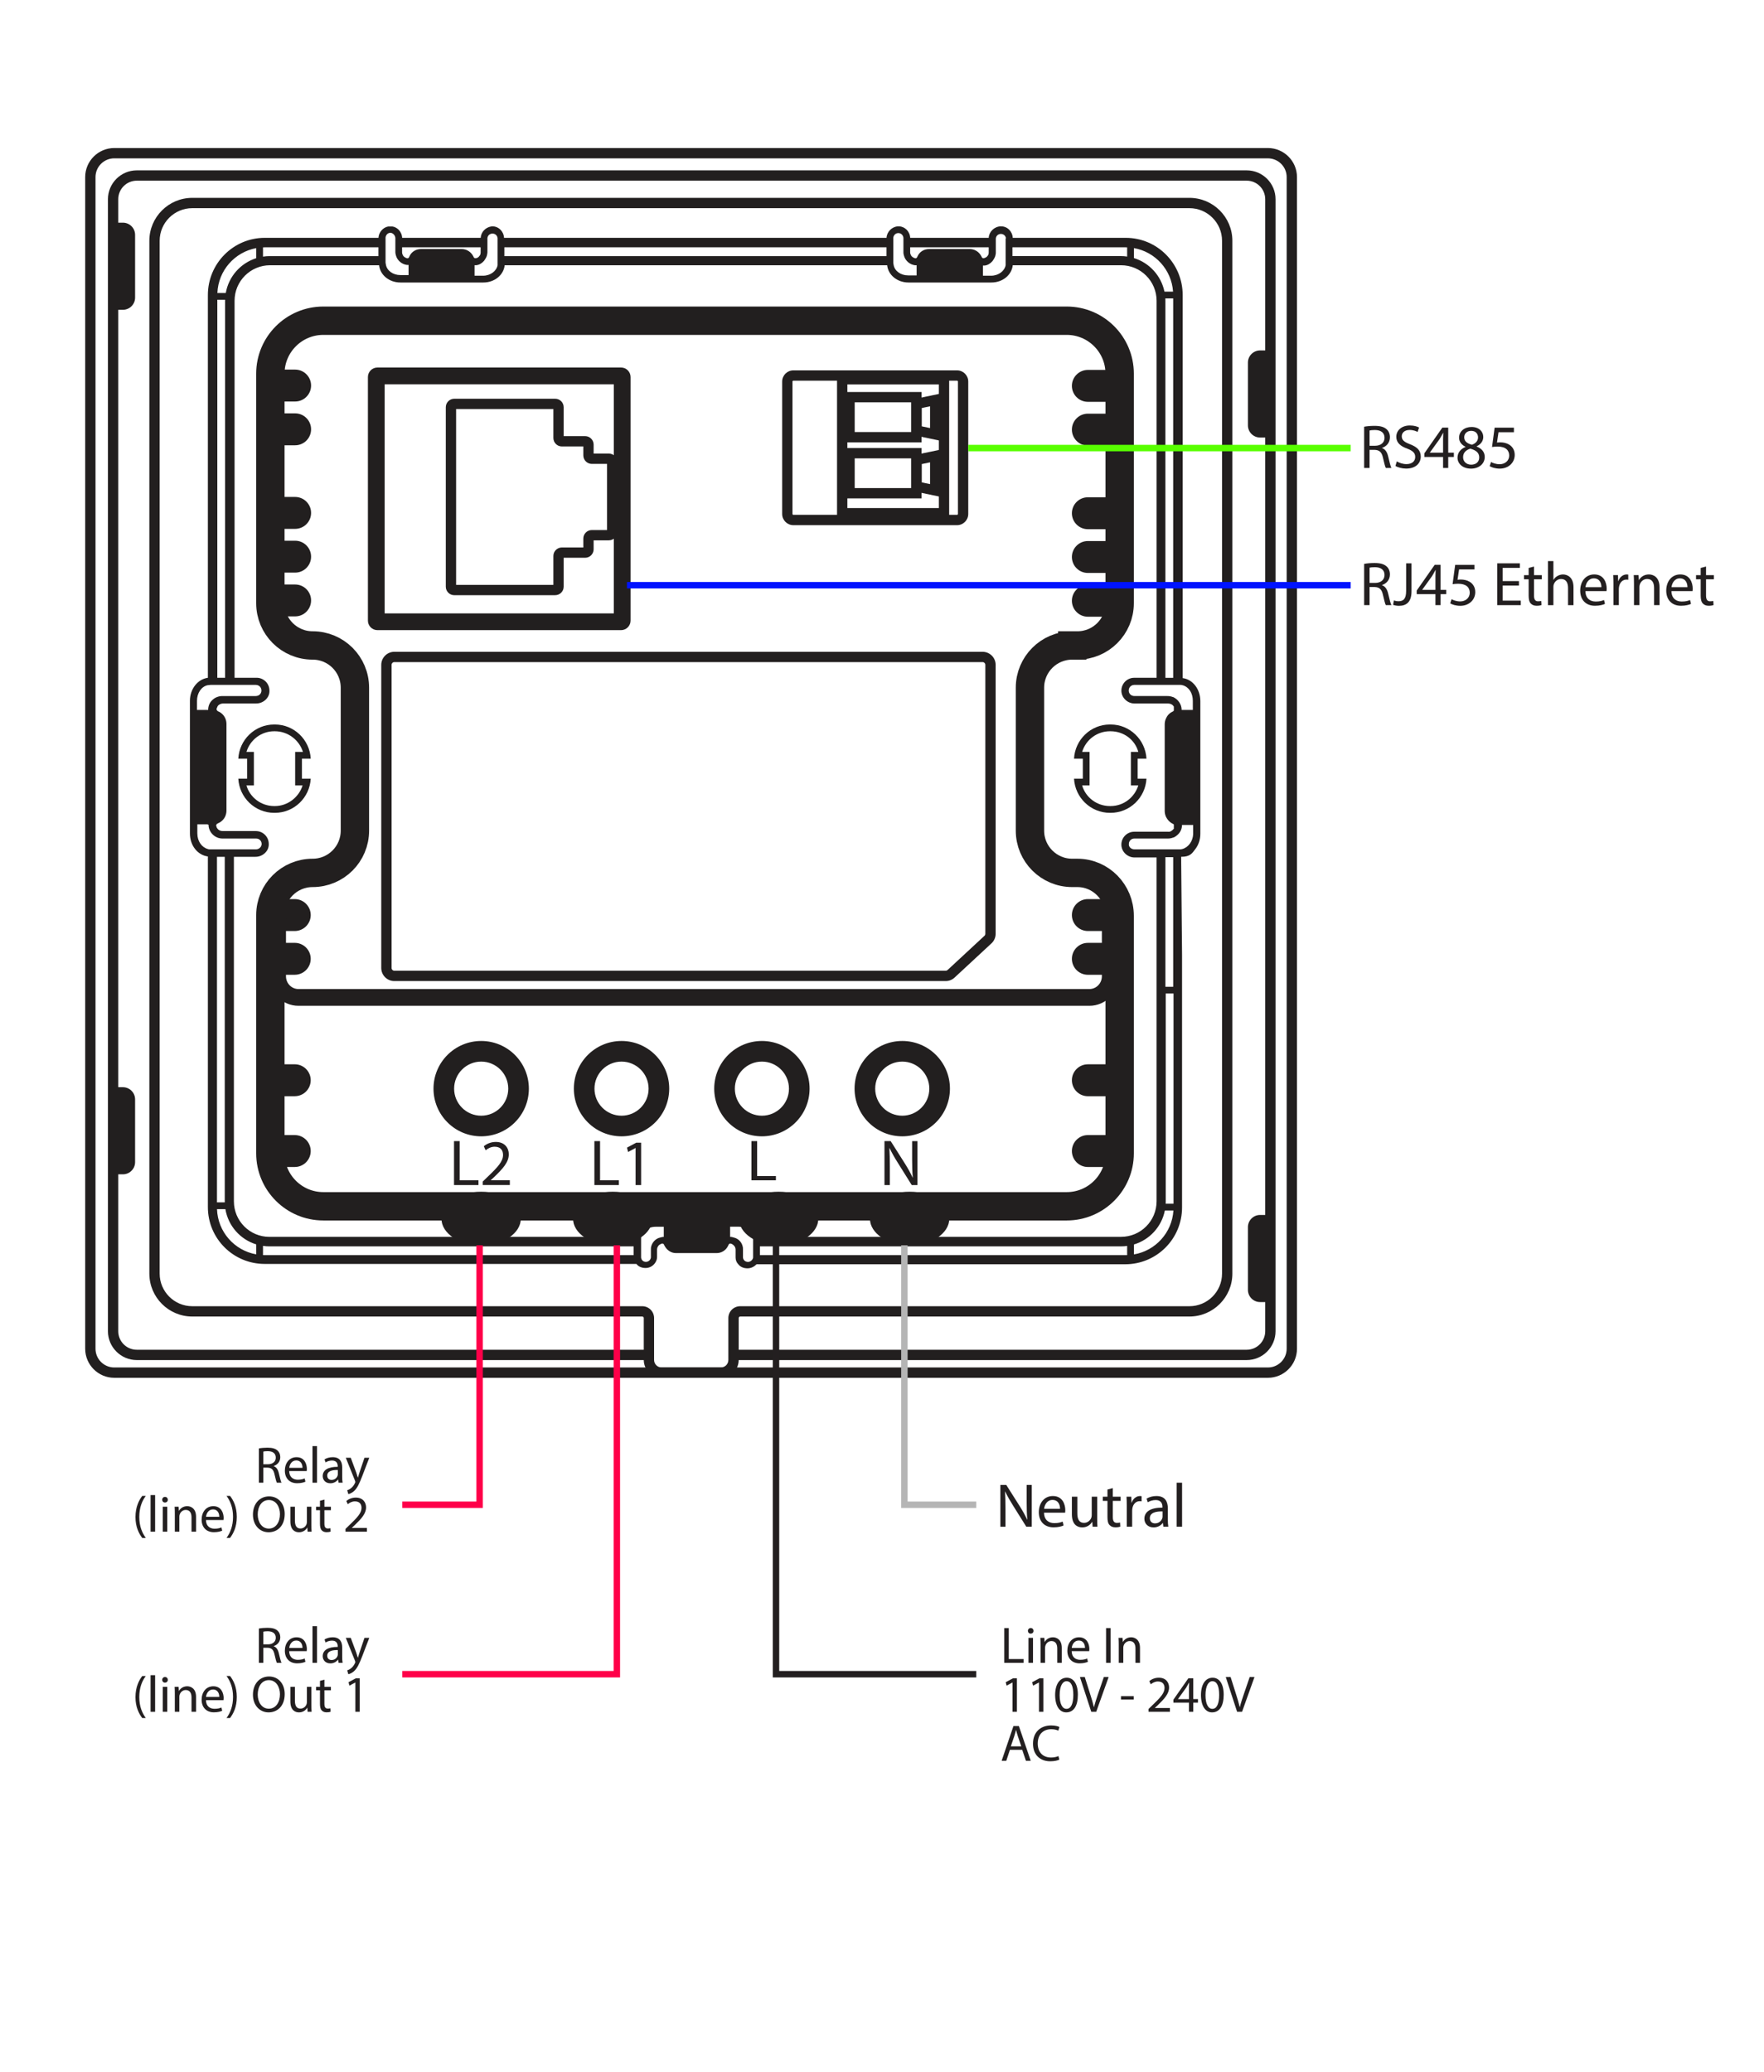<svg xmlns="http://www.w3.org/2000/svg" id="Layer_1" viewBox="0 0 1368.32 1607.4"><defs><style>      .st0 {        fill: #221f1f;      }      .st1 {        stroke: #0013ff;      }      .st1, .st2, .st3, .st4, .st5, .st6 {        fill: none;        stroke-miterlimit: 10;      }      .st1, .st2, .st3, .st5, .st6 {        stroke-width: 5px;      }      .st2 {        stroke: #ff0049;      }      .st3 {        stroke: #58ff00;      }      .st7 {        fill: #231f20;      }      .st4 {        stroke: #221f1f;        stroke-width: 22px;      }      .st5 {        stroke: #b5b5b5;      }      .st6 {        stroke: #231f20;      }    </style></defs><path class="st0" d="M217.88,338.28h-2.25c.34-.05.67-.08,1.03-.1.41,0,.83.03,1.21.1Z"></path><g><g><g><path class="st0" d="M234.2,588.6h6.83c-.79-14.7-12.87-26.52-27.83-26.52h-.52c-14.97,0-27.04,11.82-27.83,26.52h6.83v15.49h-6.83c.79,14.7,12.87,26.52,27.83,26.52h.52c14.97,0,27.04-11.82,27.83-26.52h-6.83v-15.49ZM234.73,609.34c-2.89,9.19-11.55,16.02-21.53,16.02h-.52c-10.24,0-18.9-6.83-21.53-16.02h5.78v-25.99h-5.78c2.89-9.45,11.55-16.02,21.53-16.02h.52c10.24,0,18.9,6.83,21.79,16.02h-6.04v25.99h5.78Z"></path><path class="st0" d="M882.47,588.6h6.83c-.79-14.7-12.87-26.52-27.83-26.52h-.53c-14.97,0-27.04,11.82-27.83,26.52h6.83v15.49h-6.83c.79,14.7,12.87,26.52,27.83,26.52h.53c14.97,0,27.04-11.82,27.83-26.52h-6.83v-15.49ZM882.99,609.34c-2.89,9.19-11.29,16.02-21.53,16.02h-.53c-10.24,0-18.9-6.83-21.53-16.02h5.78v-25.99h-5.78c2.89-9.45,11.55-16.02,21.53-16.02h.53c10.24,0,18.9,6.56,21.53,16.02h-5.78v25.99h5.78Z"></path><path class="st0" d="M917.39,526.11V228.89c0-24.42-19.69-44.37-44.11-44.37h-87.7c-.13-2.49-1.18-4.73-2.78-6.33-1.29-1.29-2.91-2.15-4.73-2.47l-1.94-.13c-4.99.26-8.93,4.2-9.19,8.93h-60.91c-.13-2.49-1.18-4.73-2.78-6.33-1.55-1.52-3.57-2.49-5.8-2.57h-1.1c-4.62.37-8.43,4.25-8.69,8.9h-296.69c-.13-2.49-1.18-4.73-2.78-6.33-1.34-1.31-3.02-2.23-4.91-2.49-.39-.08-.81-.11-1.23-.11-.37.03-.71.05-1.05.11-4.49.74-7.9,4.44-8.14,8.82h-60.91c-.13-2.49-1.18-4.73-2.78-6.33-1.31-1.29-2.94-2.18-4.78-2.47h-3.26c-4.1.71-7.33,4.54-7.56,8.8h-88.22c-24.42,0-44.11,19.95-44.11,44.37v296.96c-7.88,1.05-13.92,8.66-13.92,17.85v102.92c0,9.45,6.04,16.8,13.92,17.85v272.01c0,24.42,19.69,44.11,44.11,44.11h288.29c1.58,2.1,4.2,3.15,7.09,3.15s5.25-1.31,6.83-3.15c1.31-1.58,2.1-3.41,2.1-5.25v-5.78c0-1.05.26-1.84.79-2.63.53-1.05,1.58-1.58,2.89-2.1.79-.26,1.58.26,1.84,1.05,0,.26.26.53.53,1.05,1.84,3.15,4.99,5.25,8.66,5.25h31.51c3.68,0,7.09-2.1,8.66-5.25.26-.26.26-.53.52-1.05.26-.79,1.05-1.31,1.84-1.05,1.05.26,2.1,1.05,2.89,2.1.52.79.79,1.58.79,2.63v6.04c0,2.1.79,3.94,2.1,5.25,1.58,2.1,4.2,3.15,7.09,3.15s5.25-1.31,7.09-3.15h285.93c24.42,0,44.11-19.69,44.11-44.11v-195.71l-.71-76.3c7.19,0,8.59-2.84,11-5.99,2.44-3.15,3.89-7.27,3.89-11.87v-102.92c0-9.19-5.78-16.8-13.65-17.85ZM917.39,531.62c2.36.66,4.33,2.15,5.72,4.25,1.37,2.1,2.15,4.8,2.15,7.82v7.09h-8.66c0-4.2-2.63-8.14-6.56-9.98h-.26c-1.31-.53-2.63-.79-4.2-.79h-25.47c-6.04,0-6.04-8.4-.26-8.66h35.18c.79,0,1.58,0,2.1.26h.26ZM785.32,191.87h87.7c.45,0,.87,0,1.31.03,1.79.05,3.54.24,5.25.58,16.52,2.91,29.17,16.75,30.35,33.79.08.87.1,1.73.1,2.63v296.96h-6.04V233.35c0-.6-.03-1.23-.05-1.84-.08-1.79-.32-3.54-.68-5.25-2.57-12.39-11.74-22.37-23.68-26.05-1.71-.5-3.44-.92-5.25-1.16-1.63-.24-3.28-.37-4.99-.37h-84.02v-6.83ZM769.83,202.63c.79-1.05,1.58-2.36,2.1-3.68.26-1.05.52-1.84.52-2.89v-11.03c.53-4.73,7.35-4.73,7.88,0-.13-.13-.21-.21-.24-.21s-.03.08-.03.21v20.74c-.39,2.23-1.79,4.25-3.78,5.75-2,1.47-4.62,2.39-7.51,2.39h-6.3v-7.88h1.31c2.36-.26,4.46-1.58,6.04-3.41ZM706.03,191.87h60.91v3.94c0,1.05-.26,2.1-1.05,2.89-.52.79-1.58,1.31-2.63,1.58-.79.26-1.58-.26-1.84-1.05,0-.26-.26-.52-.26-.52-1.58-3.15-4.99-5.51-8.93-5.51h-31.51c-3.94,0-7.35,2.1-8.93,5.51,0,.26-.26.52-.26.52,0,.26-.26.26-.26.53-.26.53-1.05.79-1.58.53-1.05-.26-1.84-.79-2.63-1.58-.53-.79-1.05-1.84-1.05-2.89v-3.94ZM692.9,185.04v-.53c.26-2.1,1.84-3.68,3.94-3.68s3.68,1.58,3.94,3.68v11.29c0,1.05.26,2.1.53,2.89.53,1.84,1.63,3.47,3.12,4.73,1.47,1.26,3.31,2.1,5.28,2.36h1.31v7.88h-6.56c-5.78,0-10.5-3.41-11.29-8.14,0-.53-.26-1.05-.26-1.58v-18.9ZM391.22,191.87h296.43v6.83h-296.43v-6.83ZM375.46,202.37c.79-1.05,1.58-2.36,2.1-3.68.26-1.05.53-2.1.53-2.89v-11.03c.52-4.73,7.35-4.73,7.88,0v21c-.39,2.23-1.79,4.25-3.78,5.75-2,1.47-4.62,2.39-7.51,2.39h-6.56v-8.14h1.31c2.36-.26,4.46-1.58,6.04-3.41ZM311.92,191.87h60.91v3.94c0,1.05-.26,2.1-1.05,2.89-.53.79-1.58,1.58-2.63,1.58-.79.26-1.58-.26-1.84-1.05,0-.26-.26-.52-.26-.52-1.58-3.15-4.99-5.51-8.93-5.51h-31.51c-3.94,0-7.35,2.1-8.93,5.51,0,.26-.26.52-.26.52,0,.26-.26.26-.26.53-.26.53-1.05.79-1.58.53-1.05-.26-1.84-.79-2.63-1.58-.52-.79-1.05-1.84-1.05-2.89v-3.94ZM299.06,184.78v-.52c.26-2.1,1.84-3.68,3.94-3.68,1.84.26,3.41,1.84,3.68,3.94v11.03c0,1.05.26,2.1.53,2.89.52,1.84,1.63,3.47,3.12,4.73,1.47,1.26,3.31,2.1,5.28,2.36h1.31v7.88h-6.3c-5.78,0-10.5-3.41-11.29-8.14,0-.53-.26-1.05-.26-1.58v-18.9ZM198.76,192.5c1.71-.32,3.47-.52,5.25-.58.53-.05,1.05-.05,1.58-.05h87.96v6.83h-84.28c-1.79,0-3.54.13-5.25.39-1.81.26-3.54.68-5.25,1.21-12.16,3.86-21.4,14.2-23.63,27.02-.29,1.71-.47,3.47-.5,5.25-.03.26-.03.53-.03.79v292.49h-6.04V228.89c0-.53,0-1.05.05-1.58.71-17.43,13.42-31.72,30.14-34.82ZM152.81,543.7c0-6.04,3.41-11.03,8.14-12.08,1.05,0,1.58-.26,2.36-.26h35.18c5.78.26,5.78,8.66-.26,8.66h-25.73c-1.58,0-2.89.26-4.2.79-1.58.53-2.89,1.58-3.94,2.63-1.84,1.84-2.89,4.46-2.89,7.35h-8.66v-7.09ZM153.07,646.62v-7.09h8.14v.26h.53c0,4.46,2.89,8.4,6.83,9.98,1.31.53,2.63.79,4.2.79h25.99c2.36,0,4.2,1.84,4.2,4.2s-2.1,4.2-4.46,4.2h-35.18c-.79,0-1.58,0-2.1-.26-4.73-1.31-8.14-6.04-8.14-12.08ZM491.51,973.77H205.32c-.45,0-.87,0-1.31-.03-1.79-.05-3.54-.24-5.25-.58-16.94-2.99-29.83-17.46-30.43-35.1-.03-.45-.03-.87-.03-1.31v-272.01h6.04v267.55c0,.18,0,.34.03.53,0,1.79.16,3.54.47,5.25,2.15,13.02,11.55,23.55,23.92,27.36,1.71.5,3.44.92,5.25,1.16,1.63.24,3.28.37,4.99.37h282.52v6.83ZM514.88,959.6c-1.05,0-1.84.26-2.89.53-3.41.79-6.04,3.68-6.83,6.83-.26.79-.26,1.84-.26,2.63v6.04c-.79,4.46-7.09,4.46-7.61,0v-15.49c.53-4.73,5.51-8.4,11.29-8.4h6.3v7.88ZM584.2,975.61c-.26,1.84-2.1,3.41-3.94,3.41-2.1,0-3.68-1.31-3.94-3.41v-6.04c0-1.05,0-1.84-.26-2.63-.79-3.41-3.41-6.04-6.83-6.83-.79-.26-1.84-.53-2.89-.53v-7.88h6.56c5.78,0,10.5,3.68,11.29,8.4v15.49ZM572.91,945.94h-64.33c-8.93,0-16.02,5.78-16.54,13.65H209c-15.23,0-27.57-12.34-27.57-27.57v-267.29h16.8c5.51,0,10.5-4.46,10.24-9.98,0-5.51-4.46-9.98-9.98-9.98h-25.73c-1.84,0-3.41-.79-4.2-2.1-.52-.53-.52-1.05-.79-1.84-.26-.53,0-1.05.53-1.58,0-.26.26-.26.53-.26l.26-.26c2.63-1.05,4.73-3.15,5.78-5.78.53-1.31.79-2.63.79-4.2v-66.95c0-1.58-.26-2.89-.79-4.2-1.05-2.63-3.15-4.73-5.78-5.78,0,0-.26,0-.26-.26-.53-.26-1.05-1.05-.79-1.84.26-.52.52-1.31.79-1.84.79-1.31,2.63-2.1,4.2-2.1h25.73c5.51,0,10.5-4.46,10.24-9.98,0-5.51-4.46-9.98-9.98-9.98h-17.07V233.35c0-15.23,12.34-27.57,27.57-27.57h84.54c.79,7.61,7.88,13.39,16.54,13.39h64.33c8.66,0,15.75-5.78,16.54-13.39h296.69c.79,7.61,7.88,13.39,16.54,13.39h64.33c8.66,0,15.75-5.78,16.54-13.39h84.02c15.23,0,27.57,12.34,27.57,27.57v292.49h-17.33c-5.51,0-9.98,4.46-9.98,9.98s4.73,9.98,10.24,9.98h25.99c1.84,0,3.41.79,4.2,2.1l.26.26v3.15l-.26.26-.26.26c-2.36,1.05-4.46,2.89-5.51,5.51,0,.26-.26.26-.26.53-.53,1.31-.79,2.63-.79,4.2v66.95c0,1.58.26,2.89.79,4.2q0,.26.26.52c1.05,2.36,3.15,4.46,5.51,5.51,0,0,.26,0,.26.26,0,0,.26,0,.26.26v3.15s0,.26-.26.26c-1.05,1.31-2.63,2.36-4.2,2.1h-26.26c-5.51,0-9.98,4.46-9.98,9.98s4.73,9.98,10.24,9.98h17.07v266.76c0,15.23-12.34,27.57-27.57,27.57h-280.15c-.53-7.61-7.61-13.65-16.54-13.65ZM879.58,973.22c-1.71.32-3.47.5-5.25.53-.34.03-.71.03-1.05.03h-283.83v-6.83h280.15c1.6,0,3.18-.1,4.73-.32,1.81-.26,3.54-.63,5.25-1.13,12.16-3.65,21.5-13.76,24-26.39.34-1.71.58-3.47.63-5.25.05-.53.05-1.05.05-1.58v-161.48h6.04v165.94c0,.79-.03,1.58-.08,2.36-1.08,17.25-13.92,31.27-30.64,34.11ZM904,765.56v-100.56h6.04v100.56h-6.04ZM925.53,647.15c-.26,5.51-3.68,10.24-8.4,11.55-.79.26-1.31.26-2.1.26h-34.92c-2.63,0-4.73-1.84-4.46-4.2,0-2.36,1.84-4.2,4.2-4.2h25.99c1.58,0,2.89-.26,4.2-.79h.26c1.31-.53,2.63-1.58,3.68-2.63,1.84-1.84,2.89-4.46,2.89-7.09h8.66v7.09Z"></path></g><g><rect class="st0" x="162.25" y="227.31" width="18.38" height="5.25"></rect><rect class="st0" x="198.75" y="186.62" width="5.25" height="18.38"></rect></g><g><rect class="st0" x="897.69" y="226.26" width="18.38" height="5.25"></rect><rect class="st0" x="874.32" y="185.57" width="5.25" height="18.38"></rect></g><g><rect class="st0" x="162.25" y="932.82" width="18.38" height="5.25"></rect><rect class="st0" x="198.75" y="960.38" width="5.25" height="18.38"></rect></g><g><rect class="st0" x="897.69" y="933.87" width="18.38" height="5.25"></rect><rect class="st0" x="874.32" y="961.43" width="5.25" height="18.38"></rect></g></g><path class="st4" d="M831.72,500.76h4c18.13,0,32.79-14.66,32.79-32.79v-178.09c0-22.66-18.4-41.06-41.06-41.06H250.78c-22.66,0-41.06,18.4-41.06,41.06v178.09c0,18.13,14.66,32.79,32.79,32.79s32.79,14.66,32.79,32.79v110.87c0,18.13-14.66,32.79-32.79,32.79s-32.79,14.66-32.79,32.79v184.8c0,22.66,18.4,41.06,41.06,41.06h576.67c22.66,0,41.06-18.4,41.06-41.06v-184.26c0-18.4-14.66-33.33-32.79-33.33h-4c-18.13,0-32.79-14.66-32.79-32.79v-110.87c0-18.13,14.66-32.79,32.79-32.79Z"></path><ellipse class="st0" cx="373.21" cy="945.38" rx="30.8" ry="20.77"></ellipse><ellipse class="st0" cx="475.29" cy="945.38" rx="30.8" ry="20.77"></ellipse><ellipse class="st0" cx="603.98" cy="945.38" rx="30.8" ry="20.77"></ellipse><ellipse class="st0" cx="705.58" cy="945.38" rx="30.8" ry="20.77"></ellipse><path class="st0" d="M481.74,488.88h-188.97c-4.08,0-7.39-3.32-7.39-7.39v-188.97c0-4.08,3.32-7.39,7.39-7.39h188.97c4.08,0,7.39,3.32,7.39,7.39v188.97c0,4.08-3.32,7.39-7.39,7.39ZM298.38,475.88h177.75v-177.75h-177.75v177.75Z"></path><path class="st0" d="M430.66,461.76h-78.28c-3.63,0-6.58-2.95-6.58-6.58v-139.25c0-3.63,2.95-6.58,6.58-6.58h78.28c3.63,0,6.58,2.95,6.58,6.58v22.43h16.65c3.63,0,6.58,2.95,6.58,6.58v6.95h11.8c3.63,0,6.58,2.95,6.58,6.58v54.15c0,3.63-2.95,6.58-6.58,6.58h-11.8v6.95c0,3.63-2.95,6.58-6.58,6.58h-16.65v22.43c0,3.63-2.95,6.58-6.58,6.58ZM353.8,453.76h75.45v-22.43c0-3.63,2.95-6.58,6.58-6.58h16.65v-6.95c0-3.63,2.95-6.58,6.58-6.58h11.8v-51.32h-11.8c-3.63,0-6.58-2.95-6.58-6.58v-6.95h-16.65c-3.63,0-6.58-2.95-6.58-6.58v-22.43h-75.45v136.42Z"></path><path class="st0" d="M208.38,286.74h20.55c6.83,0,12.38,5.55,12.38,12.38h0c0,6.83-5.55,12.38-12.38,12.38h-20.55v-24.77h0Z"></path><path class="st0" d="M208.38,320.7h20.55c6.83,0,12.38,5.55,12.38,12.38h0c0,6.83-5.55,12.38-12.38,12.38h-20.55v-24.77h0Z"></path><path class="st0" d="M208.38,385.55h20.55c6.83,0,12.38,5.55,12.38,12.38h0c0,6.83-5.55,12.38-12.38,12.38h-20.55v-24.77h0Z"></path><path class="st0" d="M208.38,419.5h20.55c6.83,0,12.38,5.55,12.38,12.38h0c0,6.83-5.55,12.38-12.38,12.38h-20.55v-24.77h0Z"></path><path class="st0" d="M208.38,453.46h20.55c6.83,0,12.38,5.55,12.38,12.38h0c0,6.83-5.55,12.38-12.38,12.38h-20.55v-24.77h0Z"></path><g><path class="st0" d="M831.45,286.98h20.55c6.83,0,12.38,5.55,12.38,12.38h0c0,6.83-5.55,12.38-12.38,12.38h-20.55v-24.77h0Z" transform="translate(1695.84 598.73) rotate(-180)"></path><path class="st0" d="M831.45,320.94h20.55c6.83,0,12.38,5.55,12.38,12.38h0c0,6.83-5.55,12.38-12.38,12.38h-20.55v-24.77h0Z" transform="translate(1695.84 666.64) rotate(-180)"></path><path class="st0" d="M831.45,385.79h20.55c6.83,0,12.38,5.55,12.38,12.38h0c0,6.83-5.55,12.38-12.38,12.38h-20.55v-24.77h0Z" transform="translate(1695.84 796.35) rotate(-180)"></path><path class="st0" d="M831.45,419.75h20.55c6.83,0,12.38,5.55,12.38,12.38h0c0,6.83-5.55,12.38-12.38,12.38h-20.55v-24.77h0Z" transform="translate(1695.84 864.26) rotate(-180)"></path><path class="st0" d="M831.45,453.7h20.55c6.83,0,12.38,5.55,12.38,12.38h0c0,6.83-5.55,12.38-12.38,12.38h-20.55v-24.77h0Z" transform="translate(1695.84 932.17) rotate(180)"></path></g><g><path class="st0" d="M831.45,697.54h20.55c6.83,0,12.38,5.55,12.38,12.38h0c0,6.83-5.55,12.38-12.38,12.38h-20.55v-24.77h0Z" transform="translate(1695.84 1419.84) rotate(-180)"></path><path class="st0" d="M831.45,731.49h20.55c6.83,0,12.38,5.55,12.38,12.38h0c0,6.83-5.55,12.38-12.38,12.38h-20.55v-24.77h0Z" transform="translate(1695.84 1487.75) rotate(180)"></path><path class="st0" d="M831.45,825.7h20.55c6.83,0,12.38,5.55,12.38,12.38h0c0,6.83-5.55,12.38-12.38,12.38h-20.55v-24.77h0Z" transform="translate(1695.84 1676.17) rotate(180)"></path><path class="st0" d="M831.45,880.62h20.55c6.83,0,12.38,5.55,12.38,12.38h0c0,6.83-5.55,12.38-12.38,12.38h-20.55v-24.77h0Z" transform="translate(1695.84 1786) rotate(180)"></path></g><g><path class="st0" d="M208.09,697.54h20.55c6.83,0,12.38,5.55,12.38,12.38h0c0,6.83-5.55,12.38-12.38,12.38h-20.55v-24.77h0Z"></path><path class="st0" d="M208.09,731.49h20.55c6.83,0,12.38,5.55,12.38,12.38h0c0,6.83-5.55,12.38-12.38,12.38h-20.55v-24.77h0Z"></path><path class="st0" d="M208.09,825.7h20.55c6.83,0,12.38,5.55,12.38,12.38h0c0,6.83-5.55,12.38-12.38,12.38h-20.55v-24.77h0Z"></path><path class="st0" d="M208.09,880.62h20.55c6.83,0,12.38,5.55,12.38,12.38h0c0,6.83-5.55,12.38-12.38,12.38h-20.55v-24.77h0Z"></path></g><path class="st0" d="M742.38,407.43h-126.98c-4.79,0-8.68-3.89-8.68-8.68v-102.73c0-4.79,3.89-8.68,8.68-8.68h126.98c4.79,0,8.68,3.89,8.68,8.68v102.73c0,4.79-3.89,8.68-8.68,8.68ZM615.4,295.33c-.38,0-.68.31-.68.68v102.73c0,.38.31.68.68.68h126.98c.38,0,.68-.31.68-.68v-102.73c0-.38-.31-.68-.68-.68h-126.98Z"></path><path class="st0" d="M736.26,402.17h-86.98v-111.94h86.98v111.94ZM657.28,394.17h70.98v-95.94h-70.98v95.94Z"></path><g><path class="st0" d="M714.81,343.19h-59.83v-39.06h59.83v39.06ZM662.98,335.19h43.83v-23.06h-43.83v23.06Z"></path><path class="st0" d="M729.45,341.94l-22.43-4.66v-27.24l22.43-4.66v36.57ZM715.01,330.77l6.43,1.34v-16.9l-6.43,1.34v14.23Z"></path></g><g><path class="st0" d="M714.81,386.67h-59.83v-39.06h59.83v39.06ZM662.98,378.67h43.83v-23.06h-43.83v23.06Z"></path><path class="st0" d="M729.45,385.42l-22.43-4.66v-27.24l22.43-4.66v36.57ZM715.01,374.25l6.43,1.34v-16.9l-6.43,1.34v14.23Z"></path></g><path class="st0" d="M733.57,761.13h-427.69c-5.59,0-10.14-4.55-10.14-10.14v-235.17c0-5.59,4.55-10.14,10.14-10.14h456.3c5.59,0,10.14,4.55,10.14,10.14v208.63c0,2.81-1.18,5.52-3.25,7.43l-28.61,26.54c-1.88,1.75-4.33,2.71-6.9,2.71ZM305.88,513.67c-1.18,0-2.14.96-2.14,2.14v235.17c0,1.18.96,2.14,2.14,2.14h427.69c.54,0,1.06-.2,1.46-.57l28.61-26.54c.44-.4.68-.97.68-1.57v-208.63c0-1.18-.96-2.14-2.14-2.14h-456.3Z"></path><path class="st0" d="M373.25,823.61c11.57,0,20.99,9.41,20.99,20.99s-9.41,20.99-20.99,20.99-20.99-9.41-20.99-20.99,9.41-20.99,20.99-20.99M373.25,807.61c-20.43,0-36.99,16.56-36.99,36.99s16.56,36.99,36.99,36.99,36.99-16.56,36.99-36.99-16.56-36.99-36.99-36.99h0Z"></path><path class="st0" d="M482.12,823.61c11.57,0,20.99,9.41,20.99,20.99s-9.41,20.99-20.99,20.99-20.99-9.41-20.99-20.99,9.41-20.99,20.99-20.99M482.12,807.61c-20.43,0-36.99,16.56-36.99,36.99s16.56,36.99,36.99,36.99,36.99-16.56,36.99-36.99-16.56-36.99-36.99-36.99h0Z"></path><path class="st0" d="M591,823.61c11.57,0,20.99,9.41,20.99,20.99s-9.41,20.99-20.99,20.99-20.99-9.41-20.99-20.99,9.41-20.99,20.99-20.99M591,807.61c-20.43,0-36.99,16.56-36.99,36.99s16.56,36.99,36.99,36.99,36.99-16.56,36.99-36.99-16.56-36.99-36.99-36.99h0Z"></path><path class="st0" d="M699.87,823.61c11.57,0,20.99,9.41,20.99,20.99s-9.41,20.99-20.99,20.99-20.99-9.41-20.99-20.99,9.41-20.99,20.99-20.99M699.87,807.61c-20.43,0-36.99,16.56-36.99,36.99s16.56,36.99,36.99,36.99,36.99-16.56,36.99-36.99-16.56-36.99-36.99-36.99h0Z"></path><path class="st0" d="M845.03,780.32H231.51c-12.5,0-22.67-10.25-22.67-22.86v-44.54h13v44.54c0,5.44,4.34,9.86,9.67,9.86h613.53c5.33,0,9.67-4.42,9.67-9.86v-44.54h13v44.54c0,12.6-10.17,22.86-22.67,22.86Z"></path><path class="st0" d="M559.18,1068.9h-46c-7.61,0-13.81-6.2-13.81-13.81v-32.53c0-.65-.53-1.17-1.17-1.17H149.15c-18.36,0-33.3-14.94-33.3-33.3V186.8c0-18.36,14.94-33.3,33.3-33.3h773.49c18.36,0,33.3,14.94,33.3,33.3v801.29c0,18.36-14.94,33.3-33.3,33.3h-348.47c-.65,0-1.17.53-1.17,1.17v32.53c0,7.61-6.2,13.81-13.81,13.81ZM149.15,161.5c-13.95,0-25.3,11.35-25.3,25.3v801.29c0,13.95,11.35,25.3,25.3,25.3h349.05c5.06,0,9.17,4.12,9.17,9.17v32.53c0,3.2,2.61,5.81,5.81,5.81h46c3.2,0,5.81-2.61,5.81-5.81v-32.53c0-5.06,4.12-9.17,9.17-9.17h348.47c13.95,0,25.3-11.35,25.3-25.3V186.8c0-13.95-11.35-25.3-25.3-25.3H149.15Z"></path><path class="st0" d="M967.04,1055.17h-398.05v-8h398.05c7.93,0,14.38-6.45,14.38-14.38V154.55c0-7.93-6.45-14.38-14.38-14.38H106.11c-7.93,0-14.38,6.45-14.38,14.38v878.24c0,7.93,6.45,14.38,14.38,14.38h397.27v8H106.11c-12.34,0-22.38-10.04-22.38-22.38V154.55c0-12.34,10.04-22.38,22.38-22.38h860.94c12.34,0,22.38,10.04,22.38,22.38v878.24c0,12.34-10.04,22.38-22.38,22.38Z"></path><path class="st0" d="M983.5,1068.93H88.63c-12.44,0-22.55-10.12-22.55-22.55V137.4c0-12.44,10.12-22.55,22.55-22.55h894.88c12.44,0,22.55,10.12,22.55,22.55v908.98c0,12.44-10.12,22.55-22.55,22.55ZM88.63,122.84c-8.03,0-14.55,6.53-14.55,14.55v908.98c0,8.02,6.53,14.55,14.55,14.55h894.88c8.02,0,14.55-6.53,14.55-14.55V137.4c0-8.02-6.53-14.55-14.55-14.55H88.63Z"></path><path class="st0" d="M89.77,843.48h5.57c5.21,0,9.45,4.23,9.45,9.45v48.68c0,5.21-4.23,9.45-9.45,9.45h-5.57v-67.57h0Z"></path><path class="st0" d="M89.77,172.76h5.57c5.21,0,9.45,4.23,9.45,9.45v48.68c0,5.21-4.23,9.45-9.45,9.45h-5.57v-67.57h0Z"></path><path class="st0" d="M968,942.59h5.57c5.21,0,9.45,4.23,9.45,9.45v48.68c0,5.21-4.23,9.45-9.45,9.45h-5.57v-67.57h0Z" transform="translate(1951.02 1952.76) rotate(180)"></path><path class="st0" d="M968,271.87h5.57c5.21,0,9.45,4.23,9.45,9.45v48.68c0,5.21-4.23,9.45-9.45,9.45h-5.57v-67.57h0Z" transform="translate(1951.02 611.32) rotate(180)"></path><g><path class="st7" d="M352.18,885.3h4.4v30.4h14.57v3.69h-18.97v-34.09Z"></path><path class="st7" d="M374.48,919.39v-2.73l3.49-3.39c8.4-7.99,12.19-12.24,12.24-17.2,0-3.34-1.62-6.42-6.52-6.42-2.98,0-5.46,1.52-6.98,2.78l-1.42-3.14c2.28-1.92,5.51-3.34,9.31-3.34,7.08,0,10.07,4.86,10.07,9.56,0,6.07-4.4,10.98-11.33,17.65l-2.63,2.43v.1h14.77v3.69h-20.99Z"></path></g><g><path class="st7" d="M461.06,885.3h4.4v30.4h14.57v3.69h-18.97v-34.09Z"></path><path class="st7" d="M493.02,890.66h-.1l-5.72,3.09-.86-3.39,7.18-3.84h3.79v32.88h-4.3v-28.73Z"></path></g><path class="st7" d="M582.9,885.3h4.4v27.11h14.57v3.29h-18.97v-30.4Z"></path><path class="st7" d="M686.08,919.39v-34.09h4.81l10.93,17.25c2.53,4,4.5,7.59,6.12,11.08l.1-.05c-.4-4.55-.51-8.7-.51-14.01v-14.26h4.15v34.09h-4.45l-10.82-17.3c-2.38-3.79-4.65-7.69-6.37-11.38l-.15.05c.25,4.3.35,8.4.35,14.06v14.57h-4.15Z"></path></g><line class="st3" x1="751.06" y1="347.61" x2="1047.72" y2="347.61"></line><g><path class="st7" d="M1058.18,331.06c2.12-.43,5.15-.67,8.04-.67,4.47,0,7.36.82,9.38,2.65,1.64,1.44,2.55,3.66,2.55,6.16,0,4.28-2.69,7.12-6.11,8.28v.14c2.5.87,3.99,3.18,4.76,6.54,1.06,4.52,1.83,7.65,2.5,8.9h-4.33c-.53-.91-1.25-3.7-2.17-7.75-.96-4.47-2.69-6.16-6.5-6.3h-3.95v14.05h-4.19v-31.99ZM1062.37,345.83h4.28c4.47,0,7.31-2.45,7.31-6.16,0-4.19-3.03-6.01-7.46-6.06-2.02,0-3.46.19-4.14.38v11.84Z"></path><path class="st7" d="M1083.49,357.95c1.88,1.15,4.62,2.12,7.5,2.12,4.28,0,6.78-2.26,6.78-5.53,0-3.03-1.73-4.76-6.11-6.45-5.29-1.88-8.56-4.62-8.56-9.19,0-5.05,4.19-8.8,10.49-8.8,3.32,0,5.72.77,7.17,1.59l-1.15,3.42c-1.06-.58-3.22-1.54-6.16-1.54-4.43,0-6.11,2.65-6.11,4.86,0,3.03,1.97,4.52,6.45,6.25,5.48,2.12,8.28,4.76,8.28,9.53,0,5-3.71,9.33-11.35,9.33-3.13,0-6.54-.91-8.28-2.07l1.06-3.51Z"></path><path class="st7" d="M1119.38,363.05v-8.52h-14.53v-2.79l13.95-19.97h4.57v19.44h4.38v3.32h-4.38v8.52h-3.99ZM1119.38,351.21v-10.44c0-1.64.05-3.27.14-4.91h-.14c-.96,1.83-1.73,3.18-2.6,4.62l-7.65,10.63v.1h10.25Z"></path><path class="st7" d="M1130.59,355.11c0-3.94,2.36-6.74,6.21-8.37l-.05-.14c-3.46-1.64-4.96-4.33-4.96-7.02,0-4.96,4.19-8.32,9.67-8.32,6.06,0,9.09,3.8,9.09,7.7,0,2.65-1.3,5.48-5.15,7.31v.14c3.9,1.54,6.3,4.28,6.3,8.08,0,5.44-4.67,9.09-10.63,9.09-6.54,0-10.49-3.9-10.49-8.47ZM1147.43,354.92c0-3.8-2.65-5.63-6.88-6.83-3.66,1.06-5.63,3.46-5.63,6.45-.14,3.18,2.26,5.97,6.25,5.97s6.25-2.36,6.25-5.58ZM1135.78,339.28c0,3.13,2.36,4.81,5.96,5.77,2.69-.91,4.76-2.84,4.76-5.68,0-2.5-1.49-5.1-5.29-5.1-3.51,0-5.44,2.31-5.44,5Z"></path><path class="st7" d="M1174.32,335.34h-11.93l-1.2,8.03c.72-.1,1.39-.19,2.55-.19,2.41,0,4.81.53,6.74,1.68,2.45,1.4,4.47,4.09,4.47,8.03,0,6.11-4.86,10.68-11.64,10.68-3.42,0-6.3-.96-7.79-1.92l1.06-3.22c1.3.77,3.85,1.73,6.69,1.73,3.99,0,7.41-2.6,7.41-6.78-.05-4.04-2.74-6.93-9-6.93-1.78,0-3.17.19-4.33.34l2.02-15.01h14.96v3.56Z"></path></g><line class="st1" x1="486.34" y1="454.03" x2="1047.72" y2="454.03"></line><polyline class="st5" points="701.53 966.14 701.53 1167.42 757.28 1167.42"></polyline><polyline class="st6" points="601.94 966.14 601.94 1298.88 757.28 1298.88"></polyline><polyline class="st2" points="478.48 966.14 478.48 1298.88 312.06 1298.88"></polyline><g><path class="st7" d="M1058.18,437.48c2.12-.43,5.15-.67,8.04-.67,4.47,0,7.36.82,9.38,2.65,1.64,1.44,2.55,3.66,2.55,6.16,0,4.28-2.69,7.12-6.11,8.28v.14c2.5.87,3.99,3.18,4.76,6.54,1.06,4.52,1.83,7.65,2.5,8.9h-4.33c-.53-.91-1.25-3.7-2.17-7.75-.96-4.47-2.69-6.16-6.5-6.3h-3.95v14.05h-4.19v-31.99ZM1062.37,452.25h4.28c4.47,0,7.31-2.45,7.31-6.16,0-4.19-3.03-6.01-7.46-6.06-2.02,0-3.46.19-4.14.38v11.84Z"></path><path class="st7" d="M1090.71,437.05h4.19v21.7c0,8.61-4.23,11.26-9.81,11.26-1.54,0-3.42-.34-4.47-.77l.63-3.42c.87.34,2.12.63,3.51.63,3.75,0,5.97-1.68,5.97-8.03v-21.36Z"></path><path class="st7" d="M1113.46,469.48v-8.52h-14.53v-2.79l13.95-19.97h4.57v19.44h4.38v3.32h-4.38v8.52h-3.99ZM1113.46,457.64v-10.44c0-1.64.05-3.27.14-4.91h-.14c-.96,1.83-1.73,3.18-2.6,4.62l-7.65,10.63v.1h10.25Z"></path><path class="st7" d="M1143.72,441.77h-11.93l-1.2,8.03c.72-.1,1.4-.19,2.55-.19,2.41,0,4.81.53,6.74,1.68,2.45,1.4,4.47,4.09,4.47,8.03,0,6.11-4.86,10.68-11.64,10.68-3.42,0-6.3-.96-7.79-1.92l1.06-3.22c1.3.77,3.85,1.73,6.69,1.73,3.99,0,7.41-2.6,7.41-6.78-.05-4.04-2.74-6.93-9-6.93-1.78,0-3.17.19-4.33.34l2.02-15.01h14.96v3.56Z"></path><path class="st7" d="M1178.22,454.28h-12.61v11.69h14.05v3.51h-18.23v-32.43h17.51v3.51h-13.33v10.25h12.61v3.46Z"></path><path class="st7" d="M1189.91,439.51v6.69h6.06v3.22h-6.06v12.56c0,2.89.82,4.52,3.17,4.52,1.11,0,1.92-.14,2.45-.29l.19,3.18c-.82.34-2.12.58-3.75.58-1.97,0-3.56-.63-4.57-1.78-1.2-1.25-1.64-3.32-1.64-6.06v-12.7h-3.61v-3.22h3.61v-5.58l4.14-1.11Z"></path><path class="st7" d="M1200.73,435.32h4.23v14.53h.1c.67-1.2,1.73-2.26,3.03-2.98,1.25-.72,2.74-1.2,4.33-1.2,3.13,0,8.13,1.92,8.13,9.96v13.86h-4.23v-13.38c0-3.75-1.39-6.93-5.39-6.93-2.74,0-4.91,1.92-5.68,4.23-.24.58-.29,1.2-.29,2.02v14.05h-4.23v-34.16Z"></path><path class="st7" d="M1229.79,458.61c.1,5.73,3.75,8.08,7.99,8.08,3.03,0,4.86-.53,6.45-1.2l.72,3.03c-1.49.67-4.04,1.44-7.75,1.44-7.17,0-11.45-4.71-11.45-11.74s4.14-12.56,10.92-12.56c7.6,0,9.62,6.69,9.62,10.97,0,.87-.1,1.54-.14,1.97h-16.36ZM1242.2,455.57c.05-2.69-1.11-6.88-5.87-6.88-4.28,0-6.16,3.95-6.5,6.88h12.36Z"></path><path class="st7" d="M1251.53,453.46c0-2.74-.05-5.1-.19-7.26h3.71l.14,4.57h.19c1.06-3.13,3.61-5.1,6.45-5.1.48,0,.82.05,1.2.14v3.99c-.43-.1-.87-.14-1.44-.14-2.98,0-5.1,2.26-5.68,5.44-.1.58-.19,1.25-.19,1.97v12.41h-4.19v-16.02Z"></path><path class="st7" d="M1267.46,452.49c0-2.41-.05-4.38-.19-6.3h3.75l.24,3.85h.1c1.15-2.21,3.85-4.38,7.7-4.38,3.22,0,8.23,1.92,8.23,9.91v13.9h-4.23v-13.42c0-3.75-1.39-6.88-5.39-6.88-2.79,0-4.96,1.97-5.68,4.33-.19.53-.29,1.25-.29,1.97v14h-4.23v-16.98Z"></path><path class="st7" d="M1296.52,458.61c.1,5.73,3.75,8.08,7.99,8.08,3.03,0,4.86-.53,6.45-1.2l.72,3.03c-1.49.67-4.04,1.44-7.75,1.44-7.17,0-11.45-4.71-11.45-11.74s4.14-12.56,10.92-12.56c7.6,0,9.62,6.69,9.62,10.97,0,.87-.1,1.54-.14,1.97h-16.36ZM1308.93,455.57c.05-2.69-1.11-6.88-5.87-6.88-4.28,0-6.16,3.95-6.5,6.88h12.36Z"></path><path class="st7" d="M1323.36,439.51v6.69h6.06v3.22h-6.06v12.56c0,2.89.82,4.52,3.17,4.52,1.11,0,1.92-.14,2.45-.29l.19,3.18c-.82.34-2.12.58-3.75.58-1.97,0-3.56-.63-4.57-1.78-1.2-1.25-1.64-3.32-1.64-6.06v-12.7h-3.61v-3.22h3.61v-5.58l4.14-1.11Z"></path></g><g><path class="st7" d="M775.98,1184.47v-32.43h4.57l10.39,16.41c2.41,3.8,4.28,7.22,5.82,10.54l.1-.05c-.38-4.33-.48-8.27-.48-13.33v-13.57h3.95v32.43h-4.23l-10.3-16.45c-2.26-3.61-4.43-7.31-6.06-10.83l-.14.05c.24,4.09.34,7.99.34,13.38v13.86h-3.95Z"></path><path class="st7" d="M809.84,1173.6c.1,5.73,3.75,8.08,7.99,8.08,3.03,0,4.86-.53,6.45-1.2l.72,3.03c-1.49.67-4.04,1.44-7.75,1.44-7.17,0-11.45-4.71-11.45-11.74s4.14-12.56,10.92-12.56c7.6,0,9.62,6.69,9.62,10.97,0,.87-.1,1.54-.14,1.97h-16.36ZM822.26,1170.57c.05-2.69-1.11-6.88-5.87-6.88-4.28,0-6.16,3.95-6.5,6.88h12.36Z"></path><path class="st7" d="M851.08,1178.12c0,2.41.05,4.52.19,6.35h-3.75l-.24-3.8h-.1c-1.11,1.88-3.56,4.33-7.7,4.33-3.66,0-8.03-2.02-8.03-10.2v-13.62h4.23v12.89c0,4.43,1.35,7.41,5.2,7.41,2.84,0,4.81-1.97,5.58-3.85.24-.62.39-1.39.39-2.17v-14.29h4.23v16.94Z"></path><path class="st7" d="M863.2,1154.5v6.69h6.06v3.22h-6.06v12.56c0,2.89.82,4.52,3.17,4.52,1.11,0,1.92-.14,2.45-.29l.19,3.17c-.82.34-2.12.58-3.75.58-1.97,0-3.56-.63-4.57-1.78-1.2-1.25-1.64-3.32-1.64-6.06v-12.7h-3.61v-3.22h3.61v-5.58l4.14-1.11Z"></path><path class="st7" d="M874.02,1168.45c0-2.74-.05-5.1-.19-7.27h3.71l.14,4.57h.19c1.06-3.13,3.61-5.1,6.45-5.1.48,0,.82.05,1.2.14v3.99c-.43-.1-.87-.14-1.44-.14-2.98,0-5.1,2.26-5.68,5.44-.1.58-.19,1.25-.19,1.97v12.41h-4.19v-16.02Z"></path><path class="st7" d="M902.41,1184.47l-.34-2.93h-.14c-1.3,1.83-3.8,3.46-7.12,3.46-4.71,0-7.12-3.32-7.12-6.69,0-5.63,5-8.71,14-8.66v-.48c0-1.92-.53-5.39-5.29-5.39-2.17,0-4.43.67-6.06,1.73l-.96-2.79c1.92-1.25,4.71-2.07,7.65-2.07,7.12,0,8.85,4.86,8.85,9.53v8.71c0,2.02.1,3.99.38,5.58h-3.85ZM901.78,1172.59c-4.62-.1-9.86.72-9.86,5.24,0,2.74,1.83,4.04,3.99,4.04,3.03,0,4.96-1.92,5.63-3.9.14-.43.24-.91.24-1.35v-4.04Z"></path><path class="st7" d="M912.7,1150.31h4.23v34.16h-4.23v-34.16Z"></path></g><g><path class="st7" d="M200.8,1123.72c1.76-.36,4.28-.56,6.68-.56,3.72,0,6.12.68,7.8,2.2,1.36,1.2,2.12,3.04,2.12,5.12,0,3.56-2.24,5.92-5.08,6.88v.12c2.08.72,3.32,2.64,3.96,5.44.88,3.76,1.52,6.36,2.08,7.4h-3.6c-.44-.76-1.04-3.08-1.8-6.44-.8-3.72-2.24-5.12-5.4-5.24h-3.28v11.68h-3.48v-26.6ZM204.28,1136h3.56c3.72,0,6.08-2.04,6.08-5.12,0-3.48-2.52-5-6.2-5.04-1.68,0-2.88.16-3.44.32v9.84Z"></path><path class="st7" d="M224.32,1141.28c.08,4.76,3.12,6.72,6.64,6.72,2.52,0,4.04-.44,5.36-1l.6,2.52c-1.24.56-3.36,1.2-6.44,1.2-5.96,0-9.52-3.92-9.52-9.76s3.44-10.44,9.08-10.44c6.32,0,8,5.56,8,9.12,0,.72-.08,1.28-.12,1.64h-13.6ZM234.64,1138.76c.04-2.24-.92-5.72-4.88-5.72-3.56,0-5.12,3.28-5.4,5.72h10.28Z"></path><path class="st7" d="M242.4,1121.92h3.52v28.4h-3.52v-28.4Z"></path><path class="st7" d="M262.56,1150.31l-.28-2.44h-.12c-1.08,1.52-3.16,2.88-5.92,2.88-3.92,0-5.92-2.76-5.92-5.56,0-4.68,4.16-7.24,11.64-7.2v-.4c0-1.6-.44-4.48-4.4-4.48-1.8,0-3.68.56-5.04,1.44l-.8-2.32c1.6-1.04,3.92-1.72,6.36-1.72,5.92,0,7.36,4.04,7.36,7.92v7.24c0,1.68.08,3.32.32,4.64h-3.2ZM262.04,1140.44c-3.84-.08-8.2.6-8.2,4.36,0,2.28,1.52,3.36,3.32,3.36,2.52,0,4.12-1.6,4.68-3.24.12-.36.2-.76.2-1.12v-3.36Z"></path><path class="st7" d="M272.08,1130.96l4.24,11.44c.44,1.28.92,2.8,1.24,3.96h.08c.36-1.16.76-2.64,1.24-4.04l3.84-11.36h3.72l-5.28,13.8c-2.52,6.64-4.24,10.04-6.64,12.12-1.72,1.52-3.44,2.12-4.32,2.28l-.88-2.96c.88-.28,2.04-.84,3.08-1.72.96-.76,2.16-2.12,2.96-3.92.16-.36.28-.64.28-.84s-.08-.48-.24-.92l-7.16-17.84h3.84Z"></path><path class="st7" d="M113.08,1160.56c-2.92,3.92-5.04,9.12-5.04,16.36s2.2,12.24,5.04,16.24h-2.76c-2.52-3.32-5.24-8.44-5.24-16.24.04-7.88,2.72-13,5.24-16.36h2.76Z"></path><path class="st7" d="M116.8,1159.92h3.52v28.4h-3.52v-28.4Z"></path><path class="st7" d="M130.16,1163.52c.04,1.2-.84,2.16-2.24,2.16-1.24,0-2.12-.96-2.12-2.16s.92-2.2,2.2-2.2,2.16.96,2.16,2.2ZM126.24,1188.31v-19.36h3.52v19.36h-3.52Z"></path><path class="st7" d="M135.6,1174.2c0-2-.04-3.64-.16-5.24h3.12l.2,3.2h.08c.96-1.84,3.2-3.64,6.4-3.64,2.68,0,6.84,1.6,6.84,8.24v11.56h-3.52v-11.16c0-3.12-1.16-5.72-4.48-5.72-2.32,0-4.12,1.64-4.72,3.6-.16.44-.24,1.04-.24,1.64v11.64h-3.52v-14.12Z"></path><path class="st7" d="M159.76,1179.28c.08,4.76,3.12,6.72,6.64,6.72,2.52,0,4.04-.44,5.36-1l.6,2.52c-1.24.56-3.36,1.2-6.44,1.2-5.96,0-9.52-3.92-9.52-9.76s3.44-10.44,9.08-10.44c6.32,0,8,5.56,8,9.12,0,.72-.08,1.28-.12,1.64h-13.6ZM170.08,1176.76c.04-2.24-.92-5.72-4.88-5.72-3.56,0-5.12,3.28-5.4,5.72h10.28Z"></path><path class="st7" d="M175.72,1193.15c2.84-3.96,5.04-9.16,5.04-16.36s-2.16-12.28-5.04-16.24h2.72c2.56,3.28,5.24,8.4,5.24,16.28s-2.68,12.92-5.24,16.32h-2.72Z"></path><path class="st7" d="M220.84,1174.56c0,9.28-5.64,14.2-12.52,14.2s-12.12-5.52-12.12-13.68c0-8.56,5.32-14.16,12.52-14.16s12.12,5.64,12.12,13.64ZM199.92,1175c0,5.76,3.12,10.92,8.6,10.92s8.64-5.08,8.64-11.2c0-5.36-2.8-10.96-8.6-10.96s-8.64,5.32-8.64,11.24Z"></path><path class="st7" d="M241.56,1183.04c0,2,.04,3.76.16,5.28h-3.12l-.2-3.16h-.08c-.92,1.56-2.96,3.6-6.4,3.6-3.04,0-6.68-1.68-6.68-8.48v-11.32h3.52v10.72c0,3.68,1.12,6.16,4.32,6.16,2.36,0,4-1.64,4.64-3.2.2-.52.32-1.16.32-1.8v-11.88h3.52v14.08Z"></path><path class="st7" d="M251.64,1163.4v5.56h5.04v2.68h-5.04v10.44c0,2.4.68,3.76,2.64,3.76.92,0,1.6-.12,2.04-.24l.16,2.64c-.68.28-1.76.48-3.12.48-1.64,0-2.96-.52-3.8-1.48-1-1.04-1.36-2.76-1.36-5.04v-10.56h-3v-2.68h3v-4.64l3.44-.92Z"></path><path class="st7" d="M268,1188.31v-2.16l2.76-2.68c6.64-6.32,9.64-9.68,9.68-13.6,0-2.64-1.28-5.08-5.16-5.08-2.36,0-4.32,1.2-5.52,2.2l-1.12-2.48c1.8-1.52,4.36-2.64,7.36-2.64,5.6,0,7.96,3.84,7.96,7.56,0,4.8-3.48,8.68-8.96,13.96l-2.08,1.92v.08h11.68v2.92h-16.6Z"></path></g><g><path class="st7" d="M200.8,1263.45c1.76-.36,4.28-.56,6.68-.56,3.72,0,6.12.68,7.8,2.2,1.36,1.2,2.12,3.04,2.12,5.12,0,3.56-2.24,5.92-5.08,6.88v.12c2.08.72,3.32,2.64,3.96,5.44.88,3.76,1.52,6.36,2.08,7.4h-3.6c-.44-.76-1.04-3.08-1.8-6.44-.8-3.72-2.24-5.12-5.4-5.24h-3.28v11.68h-3.48v-26.6ZM204.28,1275.73h3.56c3.72,0,6.08-2.04,6.08-5.12,0-3.48-2.52-5-6.2-5.04-1.68,0-2.88.16-3.44.32v9.84Z"></path><path class="st7" d="M224.32,1281.01c.08,4.76,3.12,6.72,6.64,6.72,2.52,0,4.04-.44,5.36-1l.6,2.52c-1.24.56-3.36,1.2-6.44,1.2-5.96,0-9.52-3.92-9.52-9.76s3.44-10.44,9.08-10.44c6.32,0,8,5.56,8,9.12,0,.72-.08,1.28-.12,1.64h-13.6ZM234.64,1278.49c.04-2.24-.92-5.72-4.88-5.72-3.56,0-5.12,3.28-5.4,5.72h10.28Z"></path><path class="st7" d="M242.4,1261.65h3.52v28.4h-3.52v-28.4Z"></path><path class="st7" d="M262.56,1290.04l-.28-2.44h-.12c-1.08,1.52-3.16,2.88-5.92,2.88-3.92,0-5.92-2.76-5.92-5.56,0-4.68,4.16-7.24,11.64-7.2v-.4c0-1.6-.44-4.48-4.4-4.48-1.8,0-3.68.56-5.04,1.44l-.8-2.32c1.6-1.04,3.92-1.72,6.36-1.72,5.92,0,7.36,4.04,7.36,7.92v7.24c0,1.68.08,3.32.32,4.64h-3.2ZM262.04,1280.17c-3.84-.08-8.2.6-8.2,4.36,0,2.28,1.52,3.36,3.32,3.36,2.52,0,4.12-1.6,4.68-3.24.12-.36.2-.76.2-1.12v-3.36Z"></path><path class="st7" d="M272.08,1270.69l4.24,11.44c.44,1.28.92,2.8,1.24,3.96h.08c.36-1.16.76-2.64,1.24-4.04l3.84-11.36h3.72l-5.28,13.8c-2.52,6.64-4.24,10.04-6.64,12.12-1.72,1.52-3.44,2.12-4.32,2.28l-.88-2.96c.88-.28,2.04-.84,3.08-1.72.96-.76,2.16-2.12,2.96-3.92.16-.36.28-.64.28-.84s-.08-.48-.24-.92l-7.16-17.84h3.84Z"></path><path class="st7" d="M113.08,1300.29c-2.92,3.92-5.04,9.12-5.04,16.36s2.2,12.24,5.04,16.24h-2.76c-2.52-3.32-5.24-8.44-5.24-16.24.04-7.88,2.72-13,5.24-16.36h2.76Z"></path><path class="st7" d="M116.8,1299.65h3.52v28.4h-3.52v-28.4Z"></path><path class="st7" d="M130.16,1303.25c.04,1.2-.84,2.16-2.24,2.16-1.24,0-2.12-.96-2.12-2.16s.92-2.2,2.2-2.2,2.16.96,2.16,2.2ZM126.24,1328.04v-19.36h3.52v19.36h-3.52Z"></path><path class="st7" d="M135.6,1313.93c0-2-.04-3.64-.16-5.24h3.12l.2,3.2h.08c.96-1.84,3.2-3.64,6.4-3.64,2.68,0,6.84,1.6,6.84,8.24v11.56h-3.52v-11.16c0-3.12-1.16-5.72-4.48-5.72-2.32,0-4.12,1.64-4.72,3.6-.16.44-.24,1.04-.24,1.64v11.64h-3.52v-14.12Z"></path><path class="st7" d="M159.76,1319.01c.08,4.76,3.12,6.72,6.64,6.72,2.52,0,4.04-.44,5.36-1l.6,2.52c-1.24.56-3.36,1.2-6.44,1.2-5.96,0-9.52-3.92-9.52-9.76s3.44-10.44,9.08-10.44c6.32,0,8,5.56,8,9.12,0,.72-.08,1.28-.12,1.64h-13.6ZM170.08,1316.49c.04-2.24-.92-5.72-4.88-5.72-3.56,0-5.12,3.28-5.4,5.72h10.28Z"></path><path class="st7" d="M175.72,1332.88c2.84-3.96,5.04-9.16,5.04-16.36s-2.16-12.28-5.04-16.24h2.72c2.56,3.28,5.24,8.4,5.24,16.28s-2.68,12.92-5.24,16.32h-2.72Z"></path><path class="st7" d="M220.84,1314.29c0,9.28-5.64,14.2-12.52,14.2s-12.12-5.52-12.12-13.68c0-8.56,5.32-14.16,12.52-14.16s12.12,5.64,12.12,13.64ZM199.92,1314.73c0,5.76,3.12,10.92,8.6,10.92s8.64-5.08,8.64-11.2c0-5.36-2.8-10.96-8.6-10.96s-8.64,5.32-8.64,11.24Z"></path><path class="st7" d="M241.56,1322.77c0,2,.04,3.76.16,5.28h-3.12l-.2-3.16h-.08c-.92,1.56-2.96,3.6-6.4,3.6-3.04,0-6.68-1.68-6.68-8.48v-11.32h3.52v10.72c0,3.68,1.12,6.16,4.32,6.16,2.36,0,4-1.64,4.64-3.2.2-.52.32-1.16.32-1.8v-11.88h3.52v14.08Z"></path><path class="st7" d="M251.64,1303.13v5.56h5.04v2.68h-5.04v10.44c0,2.4.68,3.76,2.64,3.76.92,0,1.6-.12,2.04-.24l.16,2.64c-.68.28-1.76.48-3.12.48-1.64,0-2.96-.52-3.8-1.48-1-1.04-1.36-2.76-1.36-5.04v-10.56h-3v-2.68h3v-4.64l3.44-.92Z"></path><path class="st7" d="M275.64,1305.33h-.08l-4.52,2.44-.68-2.68,5.68-3.04h3v26h-3.4v-22.72Z"></path></g><g><path class="st7" d="M779.01,1263.09h3.48v24.04h11.52v2.92h-15v-26.96Z"></path><path class="st7" d="M801.69,1265.25c.04,1.2-.84,2.16-2.24,2.16-1.24,0-2.12-.96-2.12-2.16s.92-2.2,2.2-2.2,2.16.96,2.16,2.2ZM797.77,1290.04v-19.36h3.52v19.36h-3.52Z"></path><path class="st7" d="M807.14,1275.93c0-2-.04-3.64-.16-5.24h3.12l.2,3.2h.08c.96-1.84,3.2-3.64,6.4-3.64,2.68,0,6.84,1.6,6.84,8.24v11.56h-3.52v-11.16c0-3.12-1.16-5.72-4.48-5.72-2.32,0-4.12,1.64-4.72,3.6-.16.44-.24,1.04-.24,1.64v11.64h-3.52v-14.12Z"></path><path class="st7" d="M831.29,1281.01c.08,4.76,3.12,6.72,6.64,6.72,2.52,0,4.04-.44,5.36-1l.6,2.52c-1.24.56-3.36,1.2-6.44,1.2-5.96,0-9.52-3.92-9.52-9.76s3.44-10.44,9.08-10.44c6.32,0,8,5.56,8,9.12,0,.72-.08,1.28-.12,1.64h-13.6ZM841.61,1278.49c.04-2.24-.92-5.72-4.88-5.72-3.56,0-5.12,3.28-5.4,5.72h10.28Z"></path><path class="st7" d="M861.45,1263.09v26.96h-3.48v-26.96h3.48Z"></path><path class="st7" d="M867.81,1275.93c0-2-.04-3.64-.16-5.24h3.12l.2,3.2h.08c.96-1.84,3.2-3.64,6.4-3.64,2.68,0,6.84,1.6,6.84,8.24v11.56h-3.52v-11.16c0-3.12-1.16-5.72-4.48-5.72-2.32,0-4.12,1.64-4.72,3.6-.16.44-.24,1.04-.24,1.64v11.64h-3.52v-14.12Z"></path><path class="st7" d="M785.41,1305.33h-.08l-4.52,2.44-.68-2.68,5.68-3.04h3v26h-3.4v-22.72Z"></path><path class="st7" d="M805.93,1305.33h-.08l-4.52,2.44-.68-2.68,5.68-3.04h3v26h-3.4v-22.72Z"></path><path class="st7" d="M836.09,1314.77c0,8.84-3.28,13.72-9.04,13.72-5.08,0-8.52-4.76-8.6-13.36,0-8.72,3.76-13.52,9.04-13.52s8.6,4.88,8.6,13.16ZM821.97,1315.17c0,6.76,2.08,10.6,5.28,10.6,3.6,0,5.32-4.2,5.32-10.84s-1.64-10.6-5.28-10.6c-3.08,0-5.32,3.76-5.32,10.84Z"></path><path class="st7" d="M846.49,1328.04l-8.8-26.96h3.76l4.2,13.28c1.16,3.64,2.16,6.92,2.88,10.08h.08c.76-3.12,1.88-6.52,3.08-10.04l4.56-13.32h3.72l-9.64,26.96h-3.84Z"></path><path class="st7" d="M879.41,1315.93v2.6h-9.88v-2.6h9.88Z"></path><path class="st7" d="M890.89,1328.04v-2.16l2.76-2.68c6.64-6.32,9.64-9.68,9.68-13.6,0-2.64-1.28-5.08-5.16-5.08-2.36,0-4.32,1.2-5.52,2.2l-1.12-2.48c1.8-1.52,4.36-2.64,7.36-2.64,5.6,0,7.96,3.84,7.96,7.56,0,4.8-3.48,8.68-8.96,13.96l-2.08,1.92v.08h11.68v2.92h-16.6Z"></path><path class="st7" d="M922.29,1328.04v-7.08h-12.08v-2.32l11.6-16.6h3.8v16.16h3.64v2.76h-3.64v7.08h-3.32ZM922.29,1318.21v-8.68c0-1.36.04-2.72.12-4.08h-.12c-.8,1.52-1.44,2.64-2.16,3.84l-6.36,8.84v.08h8.52Z"></path><path class="st7" d="M949.21,1314.77c0,8.84-3.28,13.72-9.04,13.72-5.08,0-8.52-4.76-8.6-13.36,0-8.72,3.76-13.52,9.04-13.52s8.6,4.88,8.6,13.16ZM935.09,1315.17c0,6.76,2.08,10.6,5.28,10.6,3.6,0,5.32-4.2,5.32-10.84s-1.64-10.6-5.28-10.6c-3.08,0-5.32,3.76-5.32,10.84Z"></path><path class="st7" d="M959.61,1328.04l-8.8-26.96h3.76l4.2,13.28c1.16,3.64,2.16,6.92,2.88,10.08h.08c.76-3.12,1.88-6.52,3.08-10.04l4.56-13.32h3.72l-9.64,26.96h-3.84Z"></path><path class="st7" d="M783.37,1357.57l-2.8,8.48h-3.6l9.16-26.96h4.2l9.2,26.96h-3.72l-2.88-8.48h-9.56ZM792.21,1354.85l-2.64-7.76c-.6-1.76-1-3.36-1.4-4.92h-.08c-.4,1.6-.84,3.24-1.36,4.88l-2.64,7.8h8.12Z"></path><path class="st7" d="M821.73,1365.16c-1.28.64-3.84,1.28-7.12,1.28-7.6,0-13.32-4.8-13.32-13.64s5.72-14.16,14.08-14.16c3.36,0,5.48.72,6.4,1.2l-.84,2.84c-1.32-.64-3.2-1.12-5.44-1.12-6.32,0-10.52,4.04-10.52,11.12,0,6.6,3.8,10.84,10.36,10.84,2.12,0,4.28-.44,5.68-1.12l.72,2.76Z"></path></g><polyline class="st2" points="372.04 966.14 372.04 1167.42 312.06 1167.42"></polyline></svg>